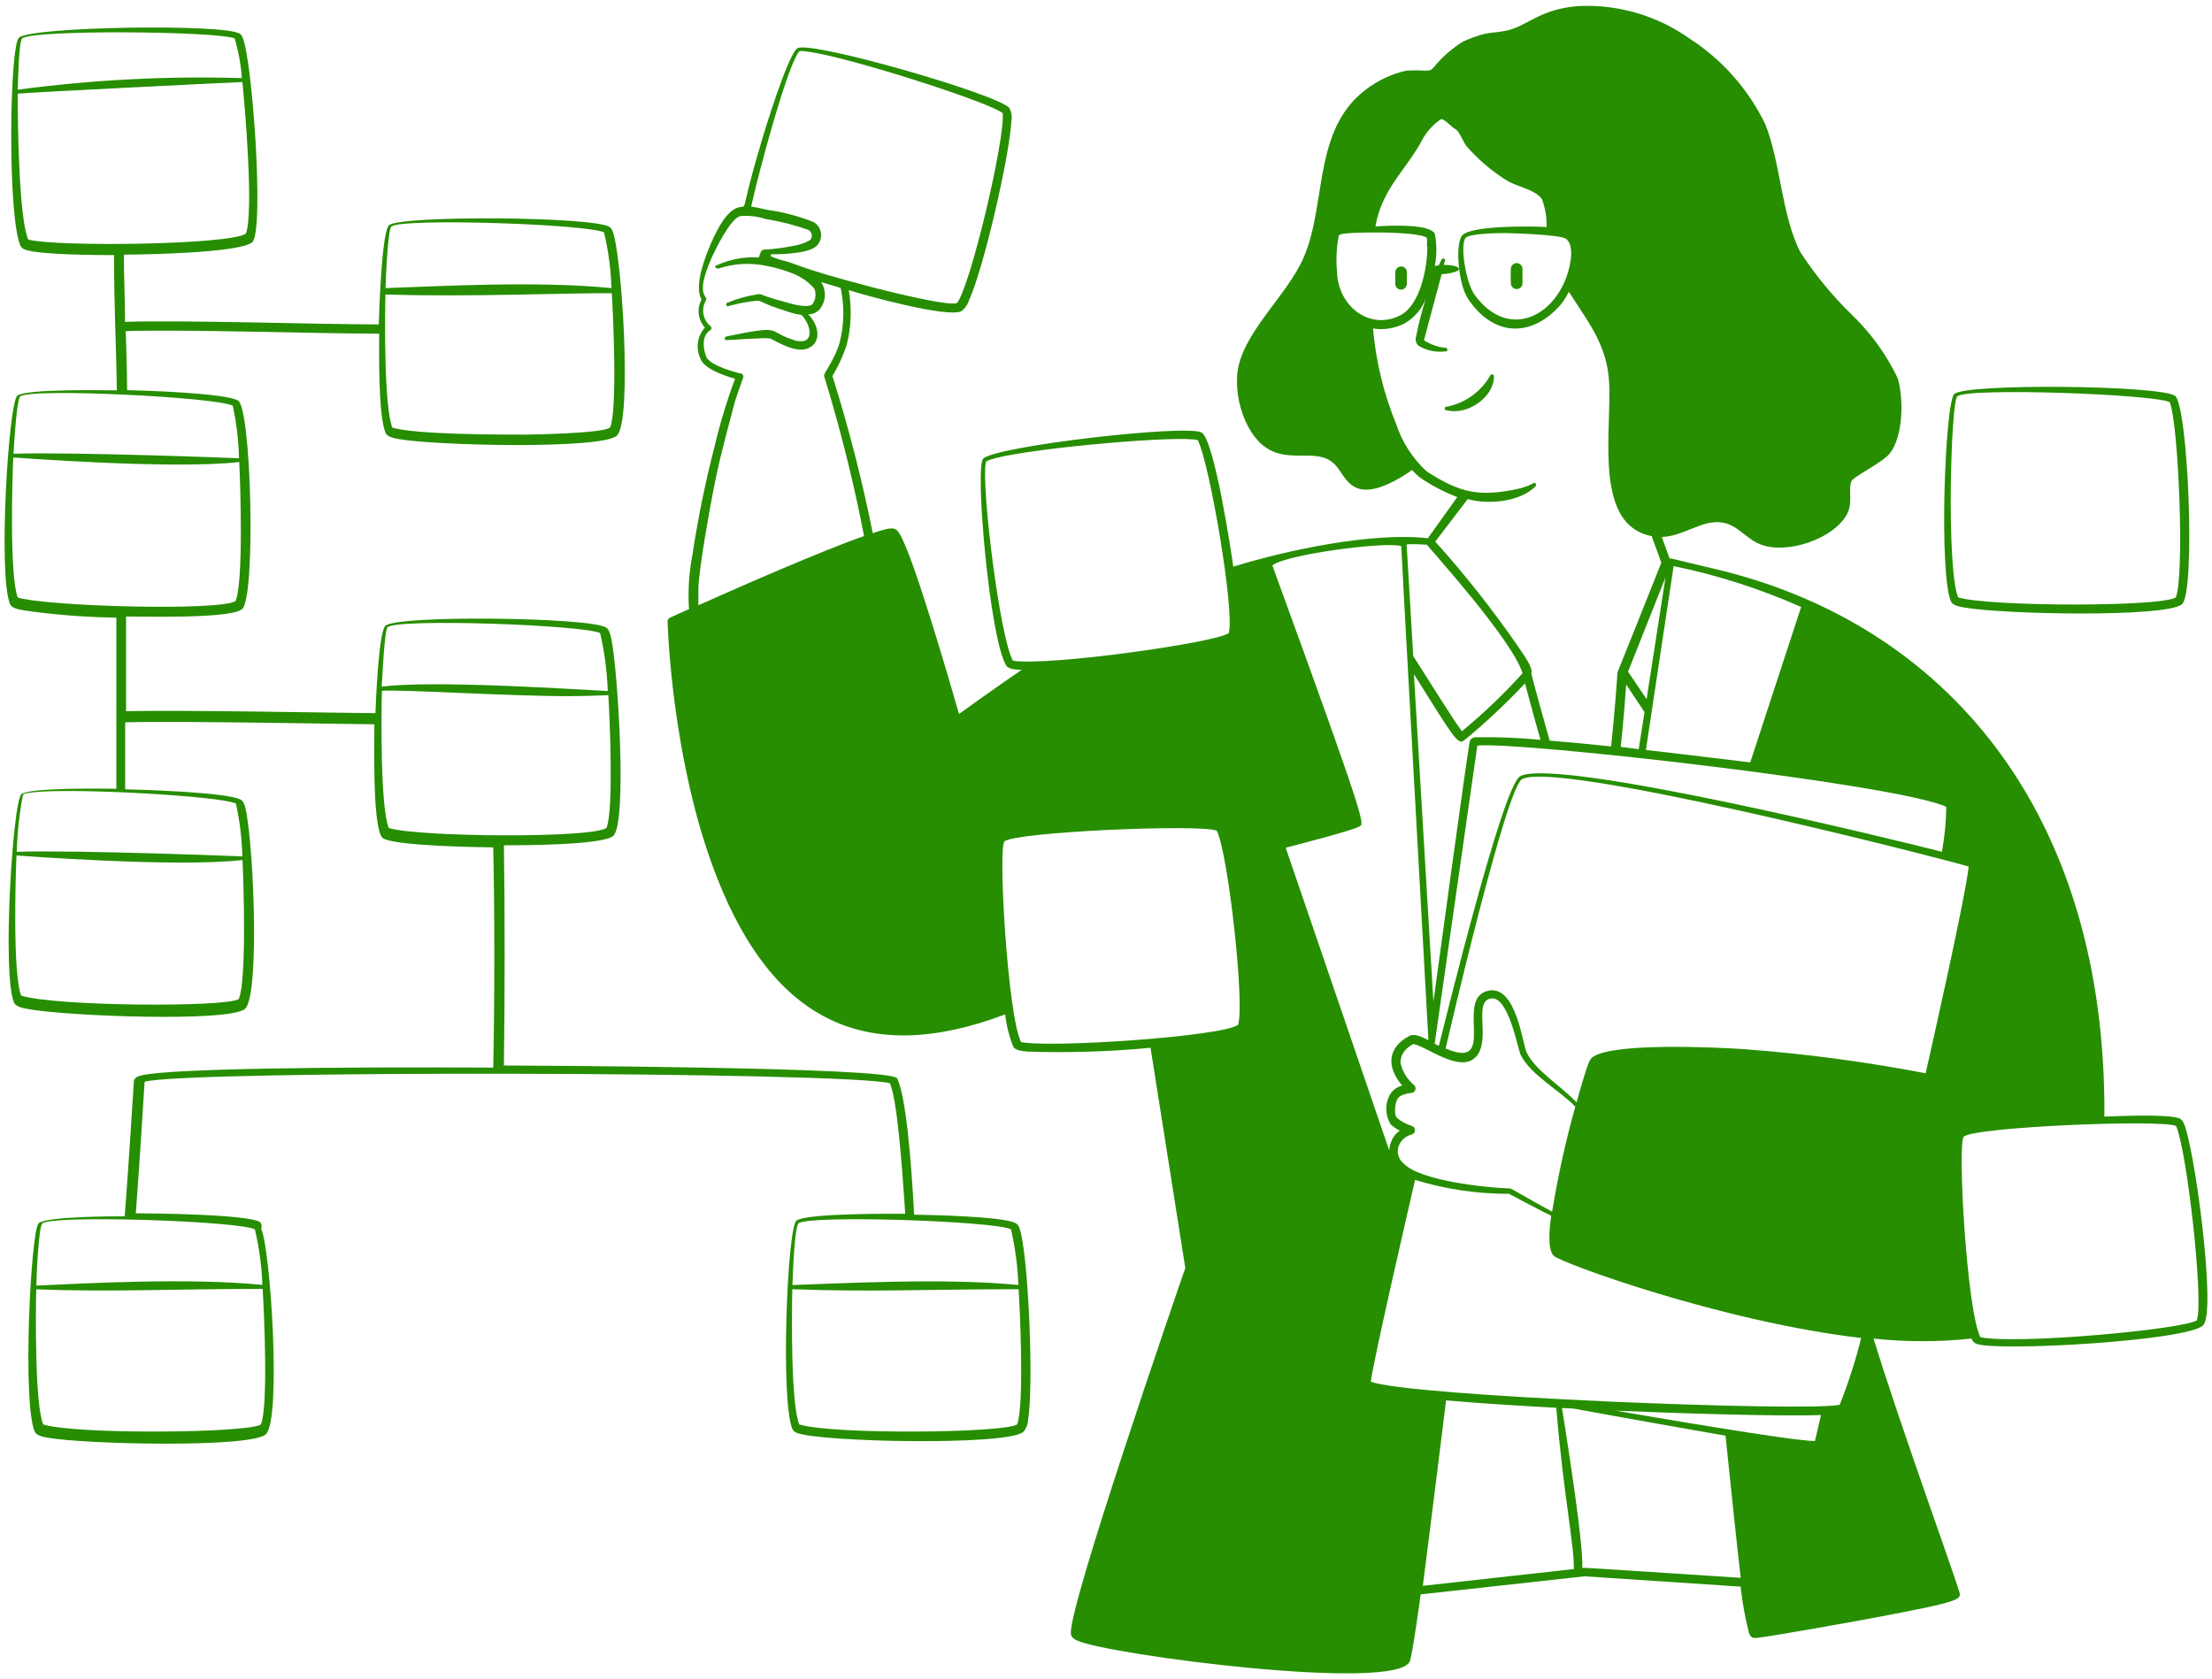 <svg width="241" height="183" viewBox="0 0 241 183" fill="none" xmlns="http://www.w3.org/2000/svg">
<path fill-rule="evenodd" clip-rule="evenodd" d="M212.571 65.577C212.773 65.994 213.543 66.12 214.048 66.209C218.166 66.941 236.013 67.32 237.731 65.842C239.234 64.579 238.4 43.941 236.935 43.107C235.041 41.983 214.377 41.768 212.937 42.917C211.888 43.789 211.232 62.659 212.571 65.577ZM213.253 43.183C214.402 42.223 234.586 42.943 236.405 43.827C237.377 46.429 238.009 62.773 237.061 65.097C235.521 66.158 216.638 66.12 213.341 65.097C212.053 62.002 212.533 43.789 213.253 43.183ZM162.338 40.972C161.837 41.829 161.161 42.571 160.353 43.147C159.546 43.724 158.625 44.124 157.652 44.319C157.622 44.312 157.591 44.311 157.561 44.317C157.531 44.324 157.502 44.337 157.478 44.356C157.454 44.375 157.434 44.399 157.421 44.426C157.407 44.454 157.4 44.484 157.4 44.515C157.4 44.546 157.407 44.577 157.421 44.604C157.434 44.632 157.454 44.656 157.478 44.675C157.502 44.694 157.531 44.707 157.561 44.713C157.591 44.719 157.622 44.719 157.652 44.711C159.875 45.292 162.768 43.271 162.768 41.048C162.778 40.991 162.765 40.933 162.732 40.885C162.698 40.838 162.648 40.806 162.591 40.796C162.534 40.785 162.475 40.798 162.428 40.832C162.38 40.865 162.348 40.915 162.338 40.972ZM152.019 29.668V30.931C152.019 31.099 152.085 31.259 152.204 31.378C152.322 31.496 152.483 31.562 152.65 31.562C152.817 31.559 152.976 31.492 153.093 31.374C153.211 31.256 153.279 31.098 153.282 30.931V29.668C153.282 29.5 153.215 29.34 153.097 29.221C152.979 29.103 152.818 29.036 152.65 29.036C152.483 29.036 152.322 29.103 152.204 29.221C152.085 29.34 152.019 29.5 152.019 29.668ZM164.612 30.868C164.612 31.035 164.678 31.196 164.797 31.314C164.915 31.433 165.076 31.499 165.243 31.499C165.411 31.499 165.571 31.433 165.69 31.314C165.808 31.196 165.875 31.035 165.875 30.868V29.302C165.875 29.134 165.808 28.974 165.69 28.855C165.571 28.737 165.411 28.67 165.243 28.67C165.076 28.67 164.915 28.737 164.797 28.855C164.678 28.974 164.612 29.134 164.612 29.302C164.561 29.845 164.612 30.476 164.612 30.868Z" fill="#268E00"/>
<path fill-rule="evenodd" clip-rule="evenodd" d="M237.841 122.238C237.758 122.097 237.641 121.98 237.5 121.897C236.414 121.367 230.503 121.632 229.278 121.683C229.492 88.552 212.037 67.888 186.699 61.965C182.051 60.878 182.039 60.803 181.912 60.878L181.053 58.516C183.479 58.441 185.462 56.571 187.685 56.95C189.364 57.228 190.211 58.718 191.865 59.35C194.669 60.411 199.659 58.782 201.187 56.117C201.97 54.727 201.275 53.287 201.768 52.327C202.652 51.557 205.165 50.319 205.885 49.422C207.363 47.578 207.426 43.448 206.757 41.212C205.548 38.682 203.902 36.386 201.894 34.429C199.71 32.325 197.773 29.977 196.122 27.432C194.088 23.378 194.013 17.77 192.333 13.538C190.481 9.718 187.615 6.48 184.047 4.179C180.562 1.718 176.361 0.478 172.098 0.655C168.12 0.908 166.566 2.6 164.709 3.181C162.853 3.762 162.461 3.181 159.442 4.507C158.244 5.238 157.176 6.164 156.285 7.248C155.906 7.652 155.931 7.678 155.287 7.703C154.593 7.651 153.896 7.651 153.203 7.703C152.02 7.965 150.889 8.422 149.856 9.054C142.82 13.273 144.715 21.761 142.062 28C140.256 32.244 135.229 36.324 134.8 40.758C134.648 42.796 135.086 44.835 136.063 46.631C139.132 52.024 143.54 47.793 145.826 51.089C146.546 52.125 147.089 53.136 148.428 53.338C150.133 53.565 152.458 52.214 153.847 51.216C154.139 51.556 154.469 51.861 154.832 52.125C156.063 52.955 157.386 53.642 158.773 54.171L155.565 58.655C149.552 57.973 140.319 59.918 134.37 61.75C134.156 60.234 132.286 47.717 130.872 47.111C128.914 46.252 108.364 48.639 107.113 49.991C106.191 50.976 107.846 69.732 109.639 72.536C109.905 72.966 110.814 72.978 111.319 72.991C108.364 75.012 105.509 77.058 104.486 77.803C103.69 75.05 99.51 60.487 97.969 58.099C97.526 57.405 97.122 57.417 95.089 58.099C93.93 52.316 92.462 46.599 90.693 40.972C91.357 39.882 91.887 38.716 92.272 37.499C92.743 35.572 92.812 33.568 92.474 31.613C94.015 32.131 103.223 34.657 104.713 33.924C105.114 33.639 105.411 33.231 105.56 32.762C107.189 29.2 109.98 17.037 110.195 13.185C110.284 12.691 110.199 12.183 109.955 11.745C108.477 10.204 88.597 4.482 86.917 5.24C85.894 5.707 83.127 14.789 82.837 15.862C80.424 23.959 81.65 22.178 80.311 22.645C78.77 23.188 77.444 26.434 76.901 27.937C76.357 29.44 75.789 31.461 76.433 32.649C76.172 33.132 76.066 33.684 76.132 34.229C76.198 34.774 76.431 35.285 76.799 35.693C76.398 36.14 76.136 36.696 76.046 37.291C75.957 37.885 76.043 38.493 76.294 39.04C76.661 40.189 78.947 40.947 80.084 41.275C79.186 43.694 78.439 46.166 77.848 48.677C76.84 52.574 76.035 56.52 75.435 60.499C75.062 62.433 74.939 64.407 75.069 66.373L72.998 67.307C72.918 67.344 72.851 67.403 72.803 67.477C72.757 67.55 72.732 67.636 72.732 67.724C72.732 67.724 73.124 83.032 78.164 95.752C84.252 111.148 94.268 116.302 109.513 110.542C109.651 111.751 109.948 112.936 110.397 114.066C110.625 114.47 111.395 114.546 111.913 114.597C116.397 114.744 120.886 114.604 125.352 114.18L129.141 138.178C128.118 141.134 116.511 174.807 116.675 177.94C116.675 178.268 116.801 178.521 117.344 178.773C120.691 180.327 152.407 184.47 153.607 181.009C153.91 180.163 154.643 174.769 154.782 173.746L172.629 171.776L189.642 172.9C189.826 174.604 190.13 176.292 190.552 177.952C190.703 178.331 190.88 178.533 191.322 178.495C193.002 178.331 201.957 176.715 204.433 176.247C213.931 174.454 213.716 174.302 213.439 173.367C212.769 171.157 206.555 153.916 204.13 145.87C207.677 146.249 211.255 146.249 214.803 145.87C214.841 146.007 214.913 146.132 215.013 146.234C215.112 146.335 215.235 146.41 215.371 146.451C217.683 147.298 238.334 146.123 240.026 144.43C241.555 143.079 238.991 124.158 237.841 122.238ZM86.942 5.783C87.081 5.568 87.03 5.48 88.142 5.644C92.777 6.301 107.934 11.189 109.248 12.338C109.5 15.231 105.749 31.108 104.271 33.028C103.198 33.394 96.074 31.575 94.975 31.285C86.614 29.099 86.942 28.758 85.035 28.316C84.05 27.975 83.948 27.963 83.974 27.824C83.977 27.792 83.992 27.763 84.015 27.742C84.038 27.721 84.069 27.71 84.1 27.71C85.237 27.71 88.281 27.622 89.026 26.737C89.191 26.558 89.313 26.344 89.385 26.111C89.458 25.878 89.478 25.632 89.444 25.391C89.41 25.15 89.323 24.919 89.19 24.715C89.057 24.511 88.88 24.339 88.672 24.211C87.049 23.561 85.352 23.111 83.62 22.872C83.102 22.771 82.471 22.595 81.839 22.519C82.711 18.578 85.591 7.88 86.942 5.783ZM76.092 65.956V63.998C76.206 61.598 77.355 55.295 77.696 53.565C78.252 50.761 78.378 50.13 79.995 44.041C79.995 43.877 80.968 41.162 80.968 41.162C80.985 41.114 80.992 41.064 80.989 41.014C80.985 40.964 80.971 40.915 80.947 40.871C80.923 40.827 80.89 40.788 80.85 40.758C80.81 40.727 80.764 40.706 80.715 40.694C80.576 40.694 77.292 39.886 76.926 38.838C76.559 37.789 76.484 36.526 77.406 35.971C77.44 35.946 77.467 35.914 77.486 35.876C77.505 35.839 77.515 35.798 77.515 35.756C77.515 35.714 77.505 35.672 77.486 35.635C77.467 35.598 77.44 35.566 77.406 35.541C77.002 35.21 76.731 34.745 76.64 34.23C76.55 33.716 76.647 33.186 76.913 32.737C77.204 32.143 75.65 32.434 77.494 28.177C77.962 27.129 79.54 23.908 80.614 23.555C81.565 23.462 82.524 23.569 83.431 23.87C85.014 24.12 86.57 24.517 88.079 25.058C88.175 25.109 88.257 25.182 88.321 25.271C88.384 25.36 88.425 25.462 88.442 25.57C88.46 25.677 88.452 25.787 88.419 25.891C88.387 25.995 88.331 26.09 88.256 26.169C87.701 26.483 87.093 26.693 86.462 26.788C82.483 27.571 83.191 26.7 82.673 28.051C81.153 27.962 79.633 28.235 78.239 28.847C77.696 28.96 77.924 29.314 78.315 29.251C80.007 28.696 81.817 28.605 83.557 28.986C84.566 29.17 85.553 29.462 86.5 29.857C87.359 30.206 88.121 30.756 88.723 31.461C88.83 31.729 88.871 32.018 88.84 32.304C88.809 32.591 88.708 32.865 88.546 33.103C88.243 33.571 86.778 33.255 86.222 33.103C85.464 32.876 84.668 32.687 83.923 32.447C82.875 32.118 82.989 32.03 82.66 32.055C81.502 32.219 80.369 32.529 79.288 32.977C79.257 32.98 79.228 32.991 79.202 33.008C79.176 33.024 79.154 33.046 79.138 33.073C79.122 33.099 79.112 33.129 79.109 33.159C79.107 33.19 79.111 33.221 79.122 33.249C79.133 33.278 79.15 33.304 79.172 33.325C79.195 33.346 79.222 33.362 79.251 33.371C79.281 33.38 79.312 33.382 79.342 33.377C79.373 33.373 79.401 33.361 79.427 33.343C80.394 33.071 81.383 32.88 82.382 32.775C82.951 32.775 82.584 32.775 84.012 33.343C84.656 33.583 85.275 33.773 85.957 34C86.396 34.15 86.848 34.256 87.308 34.316C88.117 35.074 88.698 36.842 87.611 37.158C87.185 37.231 86.746 37.179 86.348 37.006C83.456 36.059 85.414 35.377 79.136 36.665C79.085 36.672 79.038 36.697 79.005 36.737C78.972 36.777 78.956 36.828 78.959 36.88C78.959 37.208 79.174 37.006 82.647 36.88C83.067 36.838 83.491 36.838 83.911 36.88C84.997 37.436 86.614 38.383 87.864 38.017C89.392 37.524 89.342 35.831 88.357 34.594C88.003 34.164 87.965 34.291 88.268 34.24C88.49 34.216 88.704 34.146 88.898 34.035C89.091 33.925 89.26 33.775 89.392 33.596C89.691 33.183 89.859 32.69 89.872 32.18C89.886 31.671 89.745 31.169 89.468 30.741L91.59 31.373C92.01 33.329 91.976 35.356 91.489 37.297C91.354 37.77 91.176 38.231 90.959 38.673C90.037 40.619 89.695 40.682 89.809 41.048C91.564 46.755 93.01 52.553 94.141 58.415C89.38 60.083 80.652 63.922 76.092 65.956ZM176.039 153.727C181.445 153.954 193.065 154.371 198.395 154.207C198.029 155.798 197.802 156.809 197.739 157.036C195.2 157.036 178.793 154.194 176.039 153.727ZM200.442 153.082C197.057 153.878 153.114 152.16 149.35 150.556C149.742 147.727 153.43 131.825 154.175 128.579C157.49 129.594 160.939 130.105 164.406 130.095C165.669 130.751 167.753 131.888 169.004 132.482C168.865 133.555 168.524 136.094 169.282 136.852C170.039 137.61 187.482 144.014 202.778 145.807C202.161 148.281 201.381 150.712 200.442 153.082ZM153.771 122.68C153.19 122.504 152.652 122.207 152.192 121.809C151.864 121.455 151.978 120.382 152.192 119.876C152.31 119.631 152.518 119.441 152.773 119.346C153.082 119.212 153.41 119.131 153.746 119.106C153.846 119.104 153.943 119.071 154.024 119.012C154.106 118.952 154.167 118.87 154.2 118.775C154.233 118.68 154.236 118.578 154.209 118.481C154.182 118.385 154.126 118.298 154.049 118.234C153.31 117.612 152.795 116.765 152.584 115.822C152.584 115.127 152.849 114.407 153.961 113.776C155.224 113.877 159.013 117.009 160.769 115.203C162.524 113.397 160.453 109.165 162.411 108.812C164.368 108.458 165.353 114.344 165.695 114.988C166.831 117.199 169.888 118.777 171.631 120.596C170.578 124.361 169.735 128.182 169.105 132.04C166.579 130.688 164.709 129.514 164.52 129.514C161.88 129.425 154.794 128.693 152.95 126.811C152.622 126.557 152.398 126.193 152.319 125.786C152.24 125.38 152.311 124.958 152.521 124.6C152.655 124.363 152.836 124.155 153.053 123.99C153.271 123.825 153.519 123.706 153.784 123.64C153.892 123.614 153.988 123.551 154.056 123.463C154.124 123.375 154.161 123.267 154.159 123.155C154.158 123.044 154.119 122.936 154.048 122.85C153.978 122.764 153.88 122.704 153.771 122.68ZM167.842 80.62C165.495 80.396 163.138 80.303 160.781 80.342C160.478 80.342 160.225 80.494 160.137 80.784C159.922 81.593 156.348 107.865 156.171 109.153C155.413 96.522 154.63 83.222 154.049 73.471C158.444 80.481 158.823 81.176 159.518 80.683C161.86 78.757 164.075 76.681 166.149 74.469C166.528 75.871 167.134 78.157 167.842 80.62ZM179.399 76.187C178.54 74.924 177.694 73.66 177.378 73.193L181.458 62.924L179.399 76.187ZM182.342 61.687C187.119 62.672 191.777 64.166 196.236 66.145C196.046 66.739 193.608 74.191 190.691 83.083C189.352 82.919 181.685 81.984 179.323 81.731L182.342 61.687ZM177.176 74.595L179.171 77.601L178.54 81.643L176.582 81.391C176.873 78.65 177.075 76.048 177.176 74.595ZM212.049 87.921C212.033 89.565 211.873 91.205 211.569 92.821C207.237 91.71 169.446 82.414 165.606 84.599C163.686 85.71 157.371 111.628 156.765 113.965L156.31 113.738C158.306 99.705 160.958 81.302 160.958 81.252C165.265 80.759 206.757 85.458 212.049 87.921ZM190.009 114.331C187.179 114.142 175.951 113.586 173.589 115.152C173.222 115.405 173.071 115.456 171.77 120.129C170.09 118.348 167.273 116.668 166.326 114.685C165.897 113.814 165.202 107.448 162.259 107.94C158.293 108.61 163.358 116.782 157.497 114.256C157.876 112.652 164.09 85.9 165.821 84.915C169.484 82.83 209.435 92.998 214.487 94.425C214.196 97.507 210.483 113.953 209.801 116.959C203.26 115.702 196.651 114.825 190.009 114.331ZM170.557 25.98C171.265 26.459 171.239 27.609 171.113 28.443C170.229 34.089 164.57 37.511 160.642 32.105C159.745 30.842 159.051 26.826 159.657 25.942C160.061 25.424 163.32 25.399 163.977 25.399C165.189 25.411 169.926 25.601 170.507 25.98H170.557ZM155.514 26.889C155.514 29.264 154.718 33.204 152.609 34.341C149.211 36.109 145.763 33.305 145.675 29.655C145.545 28.323 145.609 26.978 145.864 25.664L145.991 25.601C145.788 25.247 154.668 25.133 155.464 25.929C155.491 26.248 155.491 26.57 155.464 26.889H155.514ZM159.91 54.386C162.095 55.018 165.619 54.714 167.311 52.984C167.347 52.947 167.367 52.897 167.367 52.845C167.367 52.793 167.347 52.744 167.311 52.706C167.021 52.352 167.311 53.035 164.027 53.527C160.743 54.02 158.76 53.527 155.438 51.367C153.911 49.965 152.768 48.195 152.116 46.227C150.756 42.895 149.905 39.378 149.59 35.794C150.779 35.988 151.999 35.789 153.064 35.225C154.097 34.621 154.898 33.687 155.337 32.573C154.911 33.908 154.561 35.265 154.289 36.64C154.23 36.816 154.221 37.005 154.263 37.186C154.306 37.366 154.398 37.532 154.529 37.663C155.402 38.197 156.431 38.419 157.447 38.294C157.476 38.302 157.508 38.303 157.538 38.297C157.568 38.29 157.596 38.277 157.621 38.258C157.645 38.239 157.665 38.215 157.678 38.188C157.692 38.16 157.699 38.13 157.699 38.099C157.699 38.068 157.692 38.038 157.678 38.01C157.665 37.982 157.645 37.958 157.621 37.939C157.596 37.92 157.568 37.907 157.538 37.901C157.508 37.895 157.476 37.895 157.447 37.903C156.697 37.819 155.974 37.578 155.325 37.196C155.034 36.993 155.16 37.12 155.249 36.703C155.337 36.286 156.979 30.261 157.068 29.883C157.459 29.883 158.95 29.68 158.95 29.314C158.95 28.948 157.762 28.847 157.32 28.872C157.32 28.708 157.396 28.569 157.434 28.443C157.454 28.392 157.453 28.336 157.432 28.286C157.411 28.237 157.371 28.197 157.32 28.177C157.27 28.157 157.214 28.158 157.164 28.179C157.114 28.201 157.075 28.241 157.055 28.291C156.613 29.15 156.916 28.834 156.323 28.986C156.55 27.818 156.55 26.617 156.323 25.449C155.603 24.338 151.27 24.59 149.856 24.679C150.576 20.447 153.38 18.363 155.097 14.978C155.579 14.193 156.22 13.517 156.979 12.995C157.358 12.894 158.103 13.841 158.558 14.069C159.013 14.296 159.442 15.547 159.821 15.976C161.013 17.333 162.386 18.518 163.901 19.5C165.164 20.397 167.134 20.536 167.993 21.685C168.356 22.663 168.532 23.699 168.511 24.742C166.882 24.641 160.086 24.54 159.278 25.702C158.546 26.636 158.861 30.905 159.935 32.547C162.638 36.64 166.793 36.892 170.039 33.204C170.388 32.769 170.685 32.294 170.924 31.79C173.349 35.579 175.256 37.84 175.344 42.286C175.445 47.919 173.854 57.253 179.955 58.428L181.003 61.32C175.951 74.027 176.216 73.231 176.216 73.357C176.216 73.484 175.976 77.147 175.534 81.34C173.109 81.087 170.848 80.873 168.84 80.709C168.688 80.191 166.806 73.496 166.844 73.357C167.033 72.726 166.086 71.488 165.353 70.389C162.606 66.412 159.607 62.615 156.373 59.022L159.91 54.386ZM155.464 59.362C155.678 59.691 164.772 69.695 165.884 73.37C163.841 75.635 161.633 77.746 159.278 79.685C158.432 78.574 156.146 74.911 153.973 71.488C153.582 64.882 153.316 60.285 153.253 59.325C153.961 59.274 154.756 59.312 155.413 59.362H155.464ZM110.359 71.993C108.919 69.467 106.924 53.047 107.391 50.521C107.391 50.294 107.391 50.218 108.452 49.927C112.974 48.753 128.838 47.401 130.505 47.97C131.768 50.433 134.535 66.511 133.878 68.987C132.589 70.023 114.073 72.637 110.309 71.993H110.359ZM111.243 113.548C109.791 110.694 108.717 92.392 109.437 91.697C110.511 90.662 130.67 89.777 132.577 90.522C133.84 93.175 135.633 109.469 134.888 111.679C133.17 112.967 114.224 114.23 111.193 113.548H111.243ZM140.079 92.379C140.989 92.139 147.329 90.522 148.087 90.068C148.63 89.752 149.249 90.775 138.627 61.623C139.89 60.461 150.929 58.971 152.672 59.514C152.672 60.209 154.327 89.689 155.628 113.346C155.009 113.043 154.112 112.576 153.544 112.892C151.169 114.155 151.018 116.251 152.773 118.297C152.445 118.378 152.141 118.534 151.884 118.753C151.628 118.973 151.426 119.249 151.295 119.561C151.093 120.035 151.007 120.55 151.044 121.064C151.082 121.579 151.241 122.076 151.51 122.516C151.805 122.798 152.141 123.032 152.508 123.211C152.131 123.464 151.833 123.818 151.649 124.234C151.484 124.592 151.385 124.977 151.359 125.371L140.079 92.379ZM171.517 170.98L155.022 172.812C155.097 172.205 156.954 157.566 157.548 152.603C160.983 152.906 165.126 153.171 169.56 153.411C170.292 162.518 171.58 168.808 171.467 170.98H171.517ZM172.389 170.879C172.566 167.999 170.191 153.562 170.178 153.436L171.441 153.499C175.736 154.295 186.8 156.253 188 156.455C188.405 160.522 189.415 169.995 189.655 171.94C170.823 170.728 172.856 170.829 172.326 170.879H172.389ZM239.407 143.849C238.144 144.86 219.59 146.552 215.763 145.719C214.285 142.852 213.237 124.562 213.956 123.868C215.043 122.819 235.201 121.96 237.083 122.693C238.271 125.333 240.102 141.69 239.357 143.849H239.407Z" fill="#268E00"/>
<path fill-rule="evenodd" clip-rule="evenodd" d="M111.271 134.566C111.17 134.111 111.031 133.454 110.665 133.303C109.401 132.545 101.078 132.393 99.6 132.368C99.272 126.343 98.691 119.384 97.743 117.514C97.124 116.251 56.302 116.125 54.9 116.112C55.001 109.317 55.014 98.96 54.9 92.114C56.681 92.114 65.573 92.114 66.798 91.103C68.364 89.84 67.316 72.978 66.609 69.631C66.508 69.177 66.356 68.52 66.002 68.368C64.158 67.269 43.469 67.004 42.004 68.179C41.233 68.823 40.943 76.717 40.905 77.715C38.013 77.715 20.128 77.349 13.736 77.5V67.181C15.391 67.181 25.104 67.446 26.367 66.385C27.895 65.122 27.39 44.483 25.938 43.65C24.485 42.816 15.416 42.551 13.85 42.513C13.85 40.72 13.711 36.198 13.698 36.084C19.547 35.869 34.956 36.362 41.309 36.362C41.309 38.345 41.196 45.406 42.029 47.212C42.231 47.641 43.002 47.767 43.507 47.856C47.524 48.563 65.434 48.98 67.19 47.49C68.945 45.999 67.72 27.116 66.697 25.083C66.629 24.936 66.525 24.81 66.394 24.716C64.487 23.592 43.823 23.453 42.395 24.527C41.575 25.222 41.297 34.265 41.271 35.352C34.817 35.352 19.635 34.859 13.623 35.074C13.623 32.636 13.496 30.173 13.496 27.748C15.29 27.748 26.127 27.584 27.479 26.396C28.83 25.209 27.479 6.074 26.392 4.002C26.325 3.855 26.215 3.732 26.077 3.648C24.157 2.575 3.493 2.903 2.078 4.09C1.005 5.025 0.815 23.908 2.255 26.826C2.354 26.989 2.506 27.113 2.685 27.179C4.124 27.786 10.844 27.798 12.423 27.798C12.423 33.444 12.675 38.029 12.726 42.538C11.463 42.538 2.849 42.349 1.889 43.119C0.929 43.89 -0.233 62.76 1.106 65.855C1.295 66.272 2.066 66.423 2.571 66.511C5.918 66.995 9.294 67.261 12.675 67.307V85.95C11.476 85.95 3.253 85.799 2.331 86.544C1.409 87.289 0.196 106.185 1.535 109.279C1.725 109.709 2.495 109.847 3 109.949C7.093 110.732 24.927 111.414 26.683 109.949C28.439 108.483 27.529 89.55 26.569 87.542C26.501 87.392 26.397 87.262 26.266 87.163C24.889 86.329 15.315 86.051 13.635 86.013V78.713C20.178 78.549 37.331 78.915 40.791 78.927C40.791 81.062 40.589 89.108 41.499 91.066C41.581 91.235 41.726 91.366 41.903 91.432C43.532 92.177 52.008 92.329 53.738 92.341C53.902 99.212 53.889 109.595 53.738 116.34C36.762 116.251 19.155 116.428 15.606 117.148C15.227 117.224 14.608 117.35 14.583 117.881C14.583 117.881 13.901 128.794 13.585 132.545C12.461 132.545 5.072 132.545 4.213 133.303C3.354 134.061 2.407 152.981 3.796 156.038C3.986 156.455 4.756 156.594 5.261 156.682C9.29 157.389 27.188 157.806 28.944 156.316C30.7 154.825 29.462 135.905 28.451 133.909C28.502 133.788 28.518 133.656 28.498 133.527C28.478 133.397 28.422 133.276 28.337 133.176C26.885 132.305 16.515 132.229 14.797 132.216C15.101 128.427 15.757 117.881 15.757 117.881C20.077 116.618 91.933 116.769 96.96 118.045C97.731 119.889 98.223 126.217 98.627 132.267C97.364 132.267 87.765 132.191 86.767 133.025C85.769 133.858 85.012 152.817 86.35 155.76C86.439 155.93 86.588 156.06 86.767 156.126C89.003 157.137 109.679 157.592 111.498 156.038C111.811 155.659 111.993 155.19 112.016 154.699C112.61 150.859 112.092 138.355 111.271 134.566ZM42.661 24.678C43.785 23.744 63.944 24.413 65.813 25.323C66.282 27.316 66.553 29.351 66.621 31.398C58.525 30.577 47.587 31.209 42.004 31.398C42.029 30.64 42.231 24.982 42.661 24.641V24.678ZM41.991 32.093C51.187 32.383 62.099 31.903 66.659 31.954C66.798 34.19 67.291 44.66 66.47 46.593C65.535 47.237 58.171 47.351 57.047 47.363C54.331 47.363 45.376 47.363 42.749 46.605C41.84 44.395 41.928 34.581 41.991 32.055V32.093ZM2.407 4.192C3.531 3.206 23.727 3.396 25.571 4.192C25.986 5.599 26.248 7.048 26.355 8.511C18.195 8.271 10.03 8.693 1.939 9.774C1.952 9.32 2.04 4.52 2.407 4.192ZM3.076 26.106C2.053 23.82 1.914 13.185 1.939 10.204C3 10.077 25.938 8.941 26.405 8.941C26.683 11.467 27.668 23.251 26.784 25.462C25.091 26.687 6.082 26.927 3.076 26.106ZM2.205 43.195C3.354 42.273 23.5 43.271 25.357 44.206C25.77 46.09 25.998 48.011 26.039 49.94C26.165 49.94 8.179 49.233 1.472 49.447C1.51 48.702 1.813 43.498 2.205 43.195ZM26.014 108.875C24.624 109.784 5.994 109.671 2.306 108.496C1.396 106.235 1.674 95.865 1.8 93.225C1.927 93.225 19.193 94.564 26.418 93.718C26.544 96.029 26.885 106.905 26.014 108.862V108.875ZM25.71 87.579C26.122 89.469 26.354 91.393 26.405 93.326C26.531 93.326 8.583 92.619 1.826 92.821C1.882 90.791 2.097 88.768 2.47 86.771C2.558 86.519 2.47 86.468 3.607 86.342C8.128 85.837 24.094 86.758 25.71 87.567V87.579ZM1.939 65.109C1.043 62.849 1.32 52.554 1.447 49.852C1.598 49.852 18.814 51.19 26.064 50.344C26.19 52.668 26.544 63.48 25.66 65.501C23.955 66.612 4.983 66.082 1.939 65.109ZM28.615 140.452C28.767 142.801 29.247 153.247 28.426 155.23C27.087 156.164 8.381 156.354 4.705 155.23C3.796 153.032 3.884 143.142 3.948 140.502C12.094 140.818 19.496 140.452 28.615 140.452ZM27.769 133.96C28.236 135.949 28.511 137.98 28.59 140.022C20.557 139.214 9.24 139.858 3.96 140.098C3.96 139.302 4.2 133.656 4.617 133.315C5.754 132.381 25.9 133.05 27.769 133.96ZM42.231 68.343C43.393 67.37 63.552 68.103 65.383 68.987C65.864 71.061 66.143 73.175 66.217 75.302C60.735 75.012 47.094 74.14 41.587 74.823C41.65 74.103 41.865 68.684 42.231 68.343ZM42.358 90.232C41.436 88.022 41.537 77.917 41.612 75.277C43.393 75.1 56.277 75.909 62.264 75.858C63.792 75.858 65.169 75.795 66.28 75.757C66.419 78.005 66.886 88.274 66.078 90.219C64.424 91.394 45.427 91.204 42.358 90.232ZM86.982 133.315C88.119 132.381 108.265 133.05 110.147 133.96C110.61 135.954 110.88 137.989 110.955 140.035C102.998 139.227 91.478 139.871 86.338 140.035C86.35 139.365 86.565 133.694 86.982 133.353V133.315ZM110.803 155.23C109.427 156.164 90.721 156.354 87.083 155.23C86.161 153.045 86.249 143.117 86.325 140.49C94.826 140.818 101.204 140.49 110.98 140.49C111.132 142.814 111.612 153.297 110.803 155.268V155.23Z" fill="#268E00"/>
</svg>
